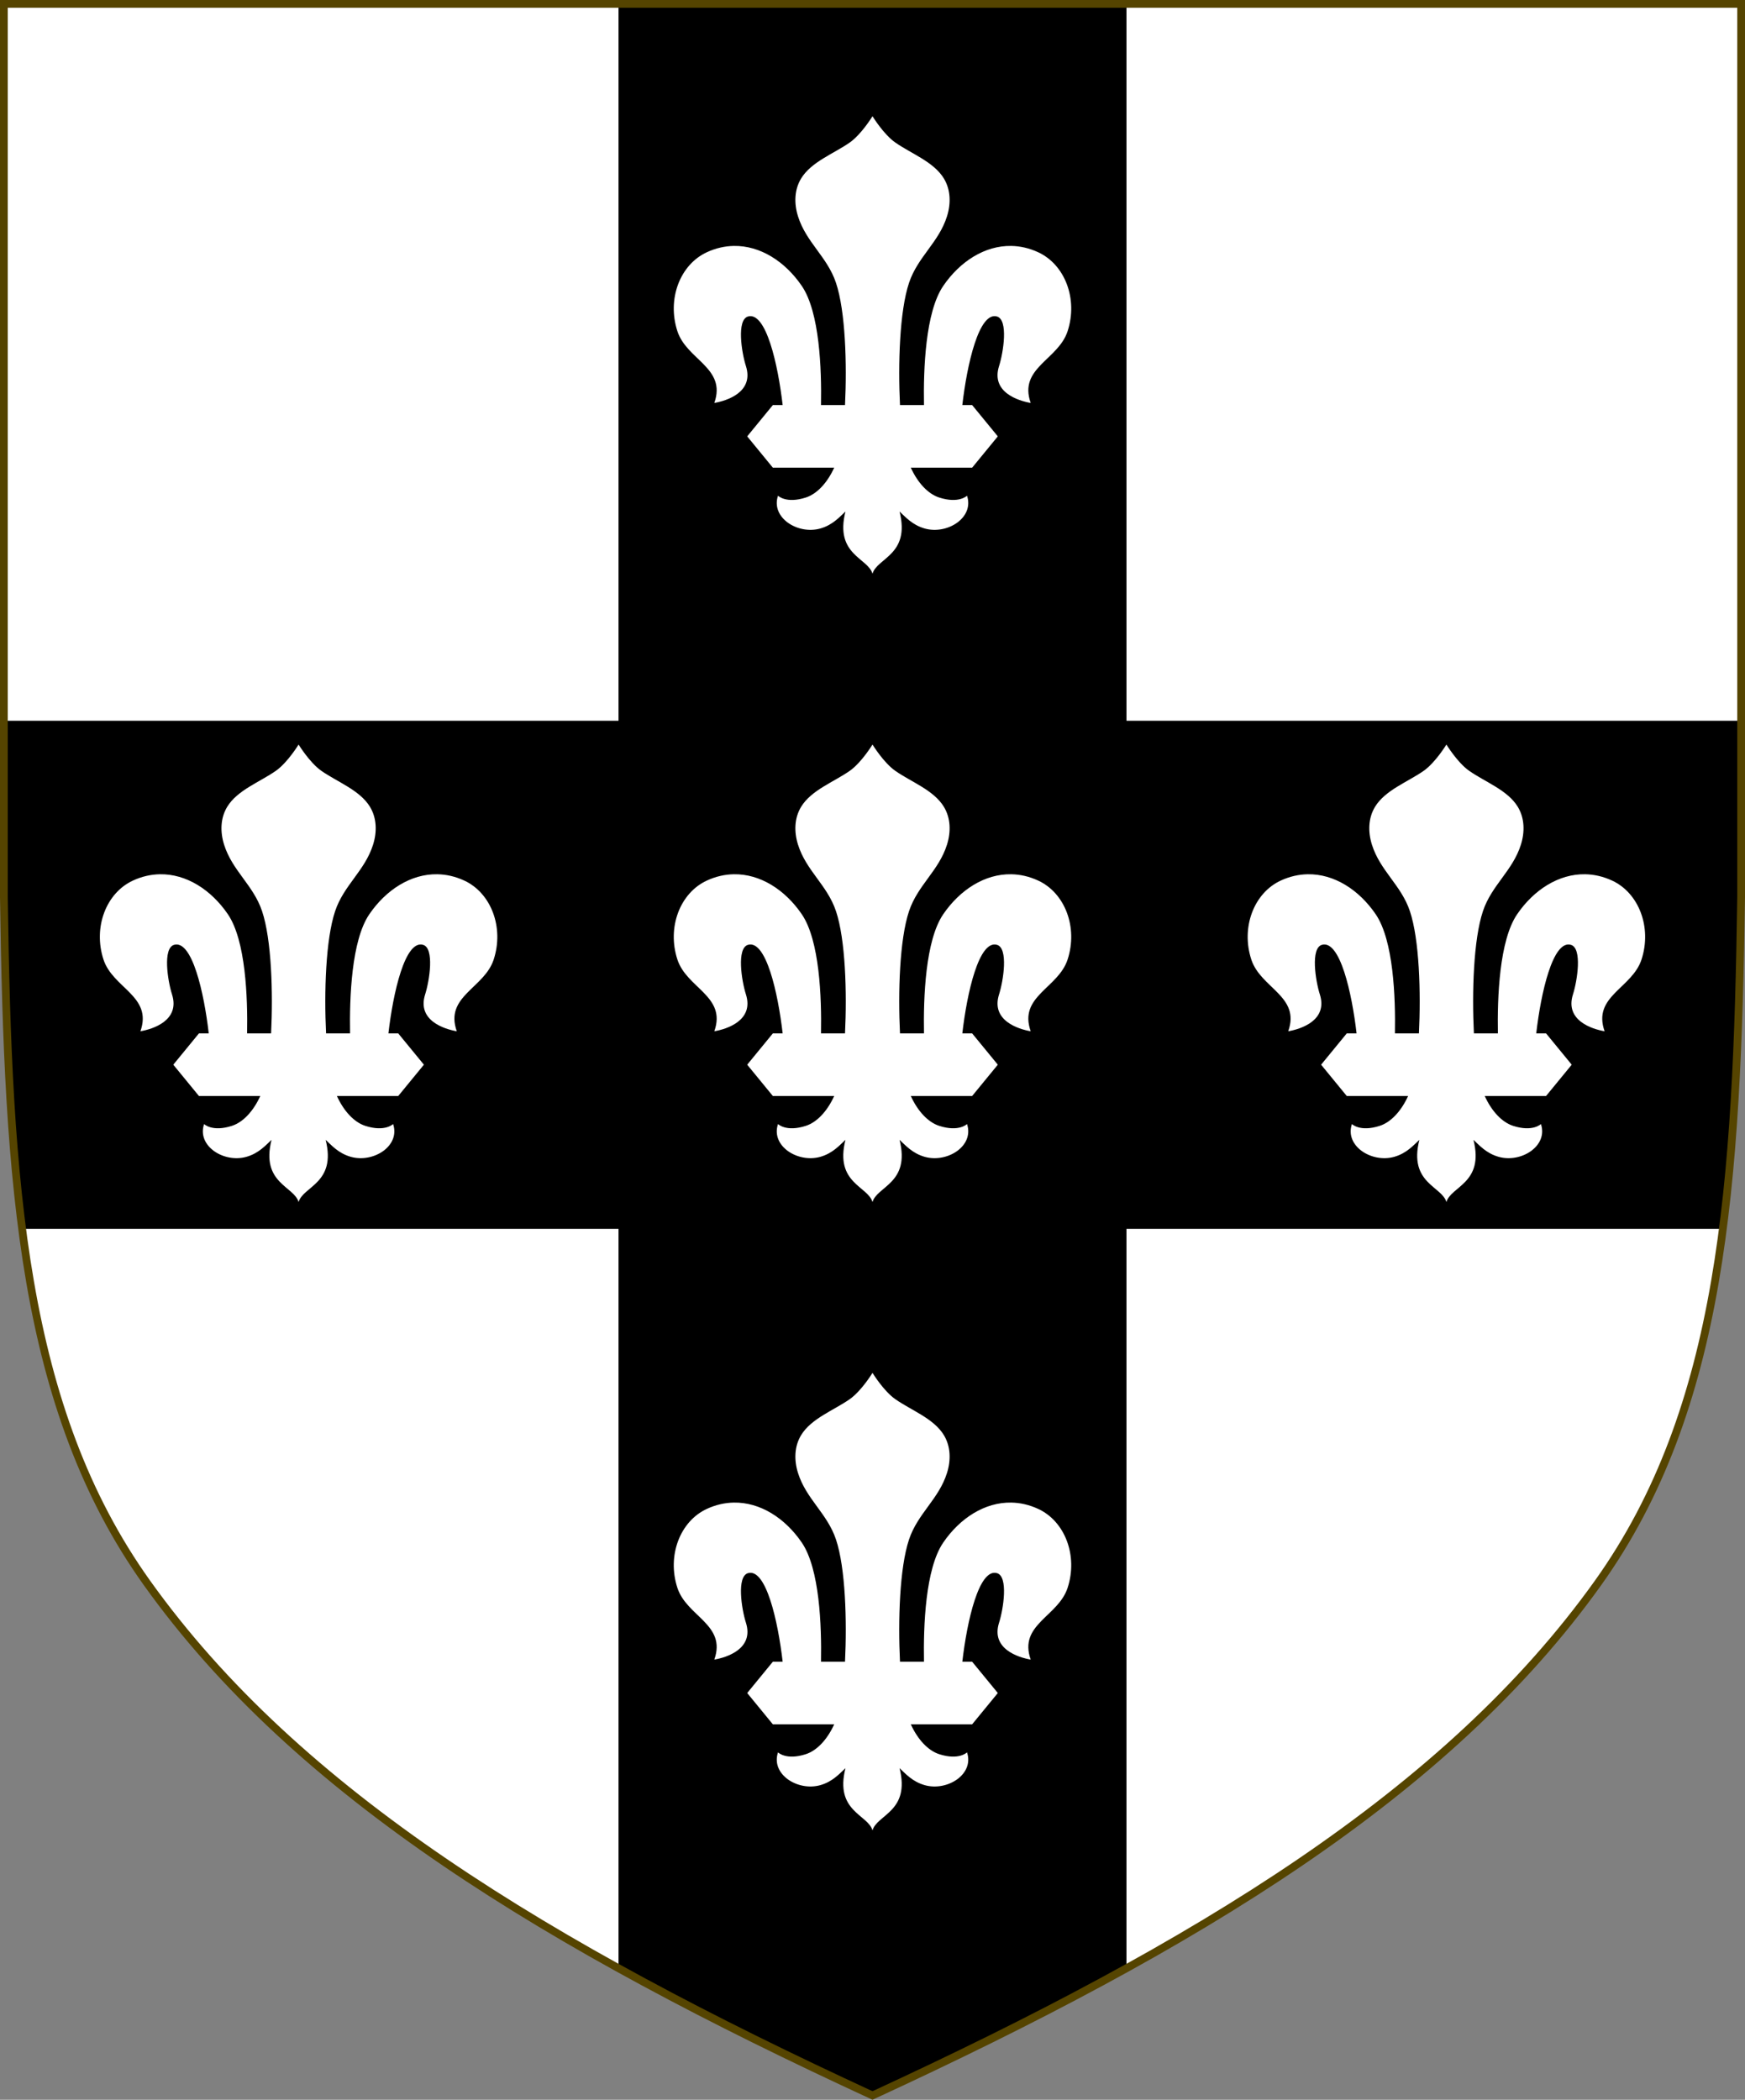 <?xml version="1.0" encoding="UTF-8" standalone="no"?>
<!-- Created with Inkscape (http://www.inkscape.org/) -->

<svg
   xmlns:dc="http://purl.org/dc/elements/1.1/"
   xmlns:cc="http://creativecommons.org/ns#"
   xmlns:rdf="http://www.w3.org/1999/02/22-rdf-syntax-ns#"
   xmlns:svg="http://www.w3.org/2000/svg"
   xmlns="http://www.w3.org/2000/svg"
   xmlns:sodipodi="http://sodipodi.sourceforge.net/DTD/sodipodi-0.dtd"
   xmlns:inkscape="http://www.inkscape.org/namespaces/inkscape"
   width="450"
   height="541.375"
   id="svg2"
   version="1.1"
   inkscape:version="0.92.2 5c3e80d, 2017-08-06"
   sodipodi:docname="- Clarenceaux Template copy.svg"
   inkscape:export-filename="/Users/Soda/Desktop/UK of the GB and NI.png"
   inkscape:export-xdpi="143.23364"
   inkscape:export-ydpi="143.23364">
  <rect width="100%" height="100%" fill="#808080" stroke="none"/>
  <defs
     id="defs4" />
  <sodipodi:namedview
     id="base"
     pagecolor="#ffffff"
     bordercolor="#666666"
     borderopacity="1.0"
     inkscape:pageopacity="0.0"
     inkscape:pageshadow="2"
     inkscape:zoom="1.0676508"
     inkscape:cx="225"
     inkscape:cy="270.68774"
     inkscape:document-units="px"
     inkscape:current-layer="layer1"
     showgrid="false"
     inkscape:window-width="1440"
     inkscape:window-height="791"
     inkscape:window-x="0"
     inkscape:window-y="1"
     inkscape:window-maximized="1"
     showguides="true"
     inkscape:guide-bbox="true"
     inkscape:object-nodes="false"
     inkscape:snap-nodes="false"
     inkscape:snap-page="true"
     inkscape:snap-bbox="false"
     inkscape:snap-grids="false"
     inkscape:snap-to-guides="false"
     fit-margin-top="0"
     fit-margin-left="0"
     fit-margin-right="0"
     fit-margin-bottom="0">
    <inkscape:grid
       type="xygrid"
       id="grid14322"
       empspacing="5"
       visible="true"
       enabled="true"
       snapvisiblegridlinesonly="true"
       originx="0"
       originy="-0.001" />
  </sodipodi:namedview>
  <g
     inkscape:label="Layer"
     inkscape:groupmode="layer"
     id="layer1"
     transform="translate(588.048,126.626)"
     style="display:inline">
    <g
       id="g34921"
       style="fill:#ffeb51;fill-opacity:1;stroke:#806600;stroke-width:1.5;stroke-miterlimit:4;stroke-dasharray:none"
       transform="translate(0,-7.906)">
      <g
         transform="translate(0,-1)"
         id="g28316"
         style="fill:#ffeb51;fill-opacity:1;stroke:#806600;stroke-width:1.5;stroke-miterlimit:4;stroke-dasharray:none" />
      <g
         transform="translate(0,-1)"
         id="g28303"
         style="fill:#ffeb51;fill-opacity:1;stroke:#806600;stroke-width:1.5;stroke-miterlimit:4;stroke-dasharray:none" />
    </g>
    <g
       id="g6659"
       transform="translate(0,-0.027)">
      <g
         transform="translate(0,10.802)"
         id="g6663" />
    </g>
    <g
       style="stroke-width:0.888;stroke-miterlimit:4;stroke-dasharray:none"
       id="g11618-9-0-2"
       transform="matrix(1.127,0,0,1.127,186.794,233.424)" />
    <g
       id="g6663-8"
       transform="matrix(1.145,0,0,1.145,1430.151,21.315)"
       style="stroke-width:1.31;stroke-miterlimit:4;stroke-dasharray:none" />
    <g
       style="stroke-width:0.772;stroke-miterlimit:4;stroke-dasharray:none"
       id="g11618-9-0-2-0"
       transform="matrix(1.295,0,0,1.295,121.073,160.443)" />
    <g
       style="stroke-width:0.87;stroke-miterlimit:4;stroke-dasharray:none"
       id="g13998"
       transform="matrix(1.149,0,0,1.149,-93.647,-107.877)" />
    <g
       style="stroke-width:0.772;stroke-miterlimit:4;stroke-dasharray:none"
       id="g11618-9-0-2-0-2"
       transform="matrix(1.295,0,0,1.295,-126.892,-684.592)" />
    <g
       style="stroke-width:0.87;stroke-miterlimit:4;stroke-dasharray:none"
       id="g13998-3"
       transform="matrix(1.149,0,0,1.149,-341.611,-952.912)" />
    <g
       style="stroke-width:0.888;stroke-miterlimit:4;stroke-dasharray:none"
       id="g11618-9-0-2-9"
       transform="matrix(0.169,0,0,0.178,1533.593,564.701)" />
    <g
       id="g13998-5"
       transform="matrix(0.15,0,0,0.158,1505.556,527.839)" />
    <g
       style="display:inline;stroke-width:1;stroke-miterlimit:4;stroke-dasharray:none"
       id="g16963-90-4"
       transform="matrix(0.12,-0.095,0.09,0.126,1666.233,675.448)" />
    <g
       id="g9118">
      <path
         inkscape:connector-curvature="0"
         id="path970"
         style="display:inline;fill:#ffffff;fill-opacity:1;stroke:none;stroke-width:2;stroke-miterlimit:4;stroke-dasharray:none;stroke-opacity:1"
         d="m -175.953,281.505 c 32.24,-45.131 35.83,-102.85 36.905,-176.814 v -230.318 h -224 -224 v 230.318 c 1.075,73.964 4.664,131.682 36.905,176.814 38.837,54.365 103.537,93.598 187.095,132.143 83.558,-38.545 148.258,-77.777 187.095,-132.143 z"
         sodipodi:nodetypes="scccccscs" />
      <path
         sodipodi:nodetypes="ccccccccccccccccc"
         style="display:inline;fill:#000000;fill-opacity:1;stroke:none;stroke-width:2.281;stroke-miterlimit:4;stroke-dasharray:none;stroke-opacity:1"
         d="M -428.545,-125.627 V 59.207 h -158.504 v 45.484 c 0.455,31.328 1.371,59.731 4.715,85.508 h 153.789 V 380.846 c 20.258,11.198 42.138,22.028 65.496,32.803 23.358,-10.775 45.239,-21.605 65.496,-32.803 V 190.199 h 153.789 c 3.343,-25.777 4.26,-54.18 4.715,-85.508 V 59.207 H -297.552 V -125.627 h -65.496 z"
         id="rect876"
         inkscape:connector-curvature="0" />
      <path
         inkscape:connector-curvature="0"
         id="path1432"
         transform="translate(-588.048,-126.626)"
         d="m 225,29.963 c 0,0 -2.826,4.656 -5.885,6.793 -4.119,2.878 -9.888,4.954 -12.508,9.242 -1.796,2.939 -1.85,6.504 -0.814,9.789 2.123,6.734 7.541,10.426 9.785,17.121 2.464,7.35 2.848,20.986 2.334,31.533 h -6.188 c 0.166,-9.266 -0.352,-23.972 -4.957,-30.719 -4.302,-6.303 -10.711,-10.434 -17.547,-10.312 -2.279,0.041 -4.605,0.55 -6.916,1.613 -6.931,3.188 -10.337,12.062 -7.611,20.385 2.428,7.414 12.718,9.441 9.516,18.482 3.196,-0.544 10.295,-2.776 8.15,-9.512 -1.11,-3.484 -2.447,-11.926 0.543,-12.777 4.654,-1.325 7.725,12.397 8.932,22.84 h -2.531 l -6.613,8.068 6.613,8.068 H 215.125 c -1.785,3.912 -4.433,6.775 -7.346,7.709 -5.073,1.627 -7.148,-0.475 -7.148,-0.475 -1.901,5.651 5.075,10.08 10.881,8.461 3.273,-0.912 5.071,-3.078 6.512,-4.381 -2.813,11.191 5.817,11.938 6.977,16.033 1.16,-4.095 9.79,-4.842 6.977,-16.033 1.441,1.303 3.243,3.468 6.516,4.381 5.806,1.619 12.782,-2.81 10.881,-8.461 0,0 -2.079,2.101 -7.152,0.475 -2.913,-0.934 -5.561,-3.797 -7.346,-7.709 h 15.822 l 6.617,-8.068 -6.617,-8.068 h -2.535 c 1.206,-10.443 4.278,-24.165 8.932,-22.84 2.99,0.851 1.653,9.293 0.543,12.777 -2.145,6.736 4.962,8.968 8.158,9.512 -3.203,-9.041 7.083,-11.068 9.512,-18.482 2.726,-8.323 -0.681,-17.196 -7.611,-20.385 -2.311,-1.063 -4.632,-1.573 -6.91,-1.613 -6.836,-0.122 -13.245,4.009 -17.547,10.312 -4.605,6.747 -5.128,21.453 -4.963,30.719 h -6.188 c -0.514,-10.548 -0.126,-24.183 2.338,-31.533 2.244,-6.695 7.658,-10.387 9.781,-17.121 1.035,-3.285 0.981,-6.85 -0.814,-9.789 -2.62,-4.288 -8.383,-6.364 -12.502,-9.242 C 227.832,34.619 225,29.963 225,29.963 Z M 77,191.963 c 0,0 -2.826,4.656 -5.885,6.793 -4.119,2.878 -9.888,4.954 -12.508,9.242 -1.796,2.939 -1.85,6.504 -0.814,9.789 2.123,6.734 7.541,10.426 9.785,17.121 2.464,7.35 2.848,20.986 2.334,31.533 h -6.188 c 0.166,-9.266 -0.352,-23.972 -4.957,-30.719 -4.302,-6.303 -10.711,-10.434 -17.547,-10.312 -2.279,0.041 -4.605,0.55 -6.916,1.613 -6.931,3.188 -10.337,12.062 -7.611,20.385 2.428,7.414 12.718,9.441 9.516,18.482 3.196,-0.544 10.295,-2.776 8.15,-9.512 -1.11,-3.484 -2.447,-11.926 0.543,-12.777 4.654,-1.325 7.725,12.397 8.932,22.84 h -2.531 l -6.613,8.068 6.613,8.068 H 67.125 c -1.785,3.912 -4.433,6.775 -7.346,7.709 -5.073,1.627 -7.148,-0.475 -7.148,-0.475 -1.901,5.651 5.075,10.08 10.881,8.461 3.273,-0.912 5.071,-3.078 6.512,-4.381 -2.813,11.191 5.817,11.938 6.977,16.033 1.16,-4.095 9.79,-4.842 6.977,-16.033 1.441,1.303 3.243,3.468 6.516,4.381 5.806,1.619 12.782,-2.81 10.881,-8.461 0,0 -2.079,2.101 -7.152,0.475 -2.913,-0.934 -5.561,-3.797 -7.346,-7.709 h 15.822 l 6.617,-8.068 -6.617,-8.068 h -2.535 c 1.206,-10.443 4.278,-24.165 8.932,-22.84 2.99,0.851 1.653,9.293 0.543,12.777 -2.145,6.736 4.962,8.968 8.158,9.512 -3.203,-9.041 7.083,-11.068 9.512,-18.482 2.726,-8.323 -0.681,-17.196 -7.611,-20.385 -2.311,-1.063 -4.632,-1.573 -6.91,-1.613 -6.836,-0.122 -13.245,4.009 -17.547,10.312 -4.605,6.747 -5.128,21.453 -4.963,30.719 h -6.188 c -0.514,-10.548 -0.126,-24.183 2.338,-31.533 2.244,-6.695 7.658,-10.387 9.781,-17.121 1.035,-3.285 0.981,-6.85 -0.814,-9.789 -2.62,-4.288 -8.383,-6.364 -12.502,-9.242 C 79.832,196.619 77,191.963 77,191.963 Z m 148,0 c 0,0 -2.826,4.656 -5.885,6.793 -4.119,2.878 -9.888,4.954 -12.508,9.242 -1.796,2.939 -1.85,6.504 -0.814,9.789 2.123,6.734 7.541,10.426 9.785,17.121 2.464,7.35 2.848,20.986 2.334,31.533 h -6.188 c 0.166,-9.266 -0.352,-23.972 -4.957,-30.719 -4.302,-6.303 -10.711,-10.434 -17.547,-10.312 -2.279,0.041 -4.605,0.55 -6.916,1.613 -6.931,3.188 -10.337,12.062 -7.611,20.385 2.428,7.414 12.718,9.441 9.516,18.482 3.196,-0.544 10.295,-2.776 8.15,-9.512 -1.11,-3.484 -2.447,-11.926 0.543,-12.777 4.654,-1.325 7.725,12.397 8.932,22.84 h -2.531 l -6.613,8.068 6.613,8.068 H 215.125 c -1.785,3.912 -4.433,6.775 -7.346,7.709 -5.073,1.627 -7.148,-0.475 -7.148,-0.475 -1.901,5.651 5.075,10.08 10.881,8.461 3.273,-0.912 5.071,-3.078 6.512,-4.381 -2.813,11.191 5.817,11.938 6.977,16.033 1.16,-4.095 9.79,-4.842 6.977,-16.033 1.441,1.303 3.243,3.468 6.516,4.381 5.806,1.619 12.782,-2.81 10.881,-8.461 0,0 -2.079,2.101 -7.152,0.475 -2.913,-0.934 -5.561,-3.797 -7.346,-7.709 h 15.822 l 6.617,-8.068 -6.617,-8.068 h -2.535 c 1.206,-10.443 4.278,-24.165 8.932,-22.84 2.99,0.851 1.653,9.293 0.543,12.777 -2.145,6.736 4.962,8.968 8.158,9.512 -3.203,-9.041 7.083,-11.068 9.512,-18.482 2.726,-8.323 -0.681,-17.196 -7.611,-20.385 -2.311,-1.063 -4.632,-1.573 -6.91,-1.613 -6.836,-0.122 -13.245,4.009 -17.547,10.312 -4.605,6.747 -5.128,21.453 -4.963,30.719 h -6.188 c -0.514,-10.548 -0.126,-24.183 2.338,-31.533 2.244,-6.695 7.658,-10.387 9.781,-17.121 1.035,-3.285 0.981,-6.85 -0.814,-9.789 -2.62,-4.288 -8.383,-6.364 -12.502,-9.242 C 227.832,196.619 225,191.963 225,191.963 Z m 148,0 c 0,0 -2.826,4.656 -5.885,6.793 -4.119,2.878 -9.888,4.954 -12.508,9.242 -1.796,2.939 -1.85,6.504 -0.814,9.789 2.123,6.734 7.541,10.426 9.785,17.121 2.464,7.35 2.848,20.986 2.334,31.533 h -6.188 c 0.166,-9.266 -0.352,-23.972 -4.957,-30.719 -4.302,-6.303 -10.711,-10.434 -17.547,-10.312 -2.279,0.041 -4.605,0.55 -6.916,1.613 -6.931,3.188 -10.337,12.062 -7.611,20.385 2.428,7.414 12.718,9.441 9.516,18.482 3.196,-0.544 10.295,-2.776 8.15,-9.512 -1.11,-3.484 -2.447,-11.926 0.543,-12.777 4.654,-1.325 7.725,12.397 8.932,22.84 h -2.531 l -6.613,8.068 6.613,8.068 H 363.125 c -1.785,3.912 -4.433,6.775 -7.346,7.709 -5.073,1.627 -7.148,-0.475 -7.148,-0.475 -1.901,5.651 5.075,10.08 10.881,8.461 3.273,-0.912 5.071,-3.078 6.512,-4.381 -2.813,11.191 5.817,11.938 6.977,16.033 1.16,-4.095 9.79,-4.842 6.977,-16.033 1.441,1.303 3.243,3.468 6.516,4.381 5.806,1.619 12.782,-2.81 10.881,-8.461 0,0 -2.079,2.101 -7.152,0.475 -2.913,-0.934 -5.561,-3.797 -7.346,-7.709 h 15.822 l 6.617,-8.068 -6.617,-8.068 h -2.535 c 1.206,-10.443 4.278,-24.165 8.932,-22.84 2.99,0.851 1.653,9.293 0.543,12.777 -2.145,6.736 4.962,8.968 8.158,9.512 -3.203,-9.041 7.083,-11.068 9.512,-18.482 2.726,-8.323 -0.681,-17.196 -7.611,-20.385 -2.311,-1.063 -4.632,-1.573 -6.91,-1.613 -6.836,-0.122 -13.245,4.009 -17.547,10.312 -4.605,6.747 -5.128,21.453 -4.963,30.719 h -6.188 c -0.514,-10.548 -0.126,-24.183 2.338,-31.533 2.244,-6.695 7.658,-10.387 9.781,-17.121 1.035,-3.285 0.981,-6.85 -0.814,-9.789 -2.62,-4.288 -8.383,-6.364 -12.502,-9.242 C 375.832,196.619 373,191.963 373,191.963 Z m -148,162 c 0,0 -2.826,4.656 -5.885,6.793 -4.119,2.878 -9.888,4.954 -12.508,9.242 -1.796,2.939 -1.85,6.504 -0.814,9.789 2.123,6.734 7.541,10.426 9.785,17.121 2.464,7.35 2.848,20.986 2.334,31.533 h -6.188 c 0.166,-9.266 -0.352,-23.972 -4.957,-30.719 -4.302,-6.303 -10.711,-10.434 -17.547,-10.312 -2.279,0.041 -4.605,0.55 -6.916,1.613 -6.931,3.188 -10.337,12.062 -7.611,20.385 2.428,7.414 12.718,9.441 9.516,18.482 3.196,-0.544 10.295,-2.776 8.15,-9.512 -1.11,-3.484 -2.447,-11.926 0.543,-12.777 4.654,-1.325 7.725,12.397 8.932,22.84 h -2.531 l -6.613,8.068 6.613,8.068 H 215.125 c -1.785,3.912 -4.433,6.775 -7.346,7.709 -5.073,1.627 -7.148,-0.475 -7.148,-0.475 -1.901,5.651 5.075,10.08 10.881,8.461 3.273,-0.912 5.071,-3.078 6.512,-4.381 -2.813,11.191 5.817,11.938 6.977,16.033 1.16,-4.095 9.79,-4.842 6.977,-16.033 1.441,1.303 3.243,3.468 6.516,4.381 5.806,1.619 12.782,-2.81 10.881,-8.461 0,0 -2.079,2.101 -7.152,0.475 -2.913,-0.934 -5.561,-3.797 -7.346,-7.709 h 15.822 l 6.617,-8.068 -6.617,-8.068 h -2.535 c 1.206,-10.443 4.278,-24.165 8.932,-22.84 2.99,0.851 1.653,9.293 0.543,12.777 -2.145,6.736 4.962,8.968 8.158,9.512 -3.203,-9.041 7.083,-11.068 9.512,-18.482 2.726,-8.323 -0.681,-17.196 -7.611,-20.385 -2.311,-1.063 -4.632,-1.573 -6.91,-1.613 -6.836,-0.122 -13.245,4.009 -17.547,10.312 -4.605,6.747 -5.128,21.453 -4.963,30.719 h -6.188 c -0.514,-10.548 -0.126,-24.183 2.338,-31.533 2.244,-6.695 7.658,-10.387 9.781,-17.121 1.035,-3.285 0.981,-6.85 -0.814,-9.789 -2.62,-4.288 -8.383,-6.364 -12.502,-9.242 C 227.832,358.619 225,353.963 225,353.963 Z"
         style="display:inline;fill:#ffffff;fill-opacity:1;stroke:none;stroke-width:2.093;stroke-linecap:butt;stroke-linejoin:miter;stroke-miterlimit:4;stroke-dasharray:none;stroke-opacity:1" />
      <path
         sodipodi:nodetypes="scccccscs"
         d="m -175.953,281.505 c 32.24,-45.131 35.83,-102.85 36.905,-176.814 v -230.318 h -224 -224 v 230.318 c 1.075,73.964 4.664,131.682 36.905,176.814 38.837,54.365 103.537,93.598 187.095,132.143 83.558,-38.545 148.258,-77.777 187.095,-132.143 z"
         style="display:inline;fill:none;stroke:#554400;stroke-width:2;stroke-miterlimit:4;stroke-dasharray:none;stroke-opacity:1"
         id="path968"
         inkscape:connector-curvature="0" />
    </g>
  </g>
</svg>
